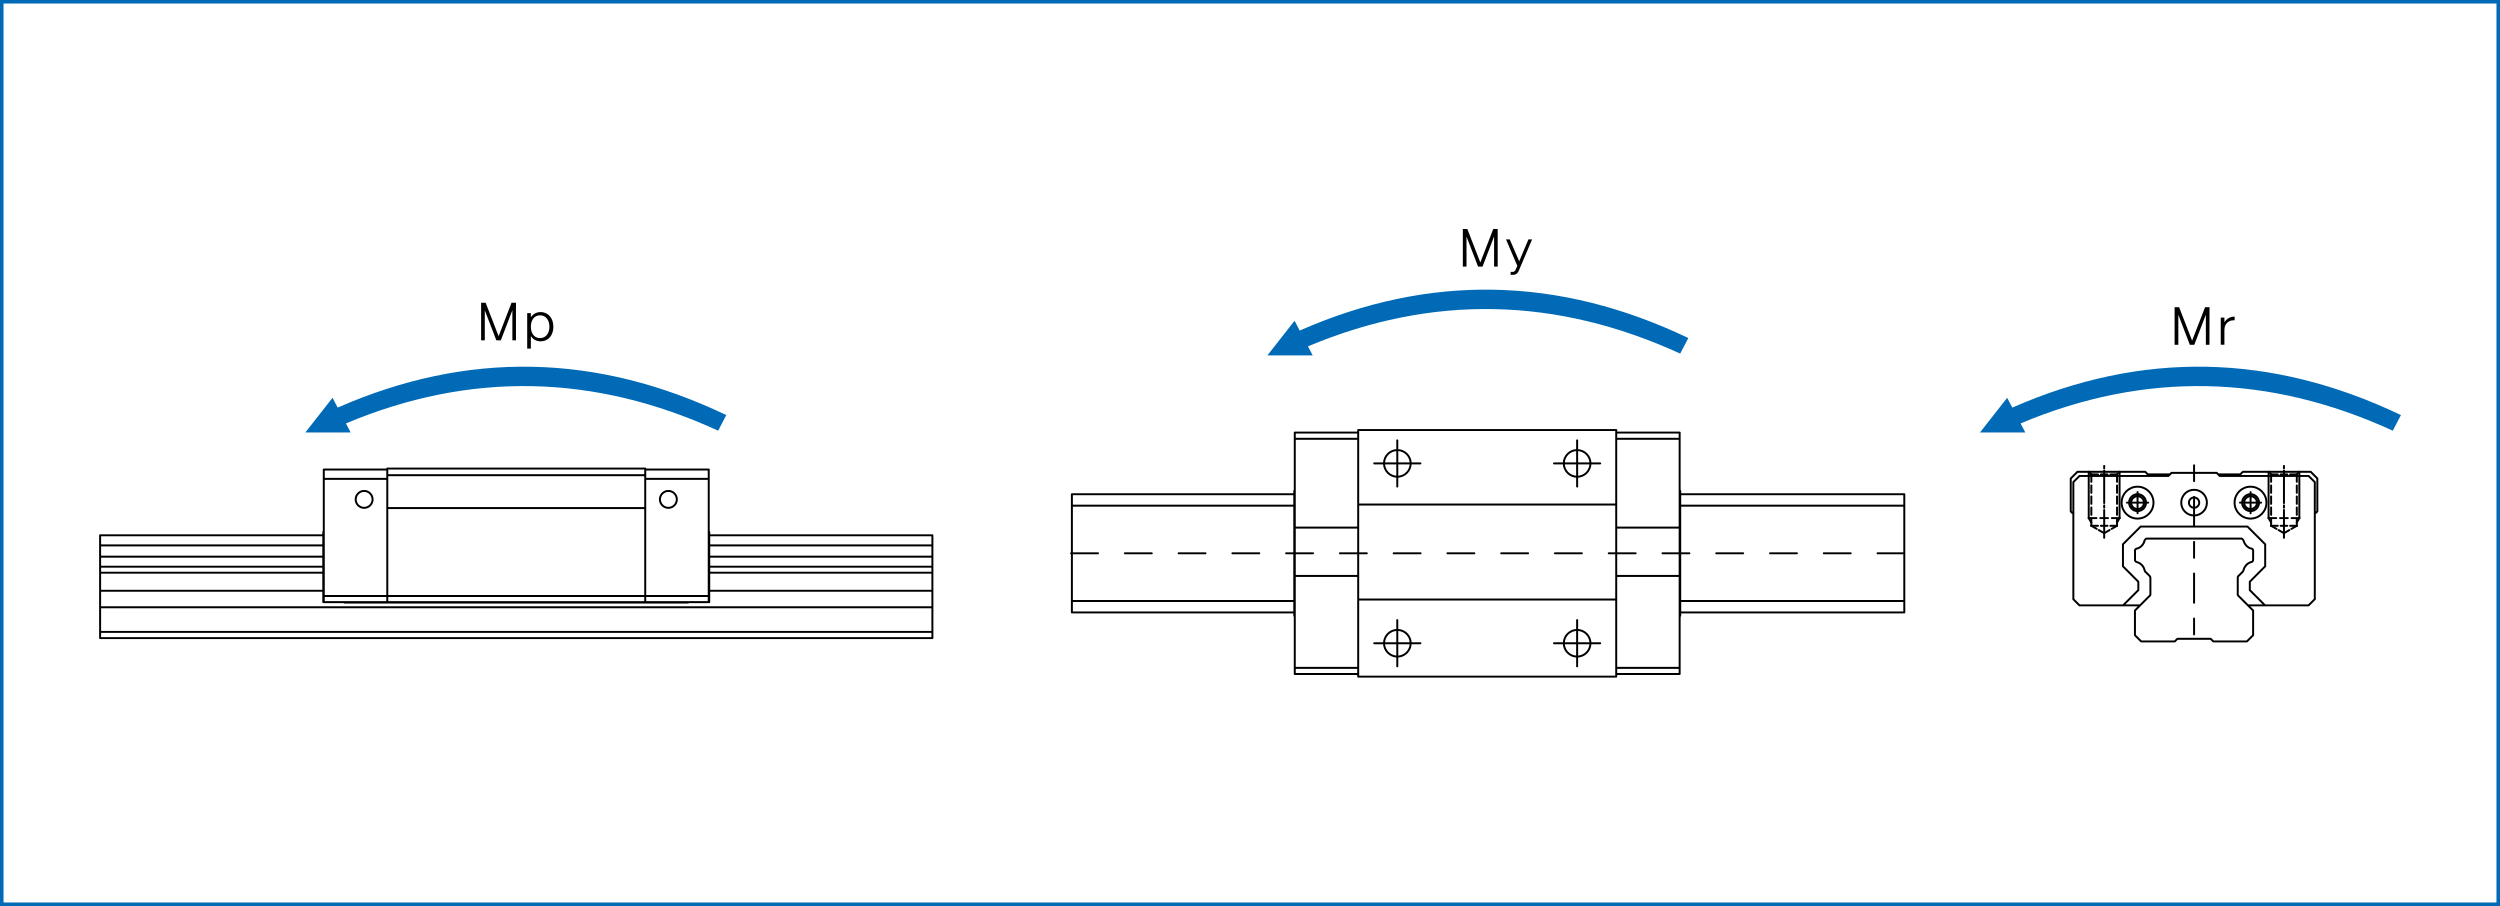 <?xml version="1.0" encoding="UTF-8"?>
<svg id="_圖層_2" data-name="圖層_2" xmlns="http://www.w3.org/2000/svg" viewBox="0 0 354.33 128.41">
  <defs>
    <style>
      .cls-1 {
        fill: #006ab7;
      }

      .cls-2 {
        stroke-dasharray: .88 .34;
      }

      .cls-2, .cls-3, .cls-4, .cls-5, .cls-6, .cls-7, .cls-8, .cls-9, .cls-10, .cls-11 {
        stroke: #000;
        stroke-linecap: round;
        stroke-linejoin: round;
        stroke-width: .28px;
      }

      .cls-2, .cls-3, .cls-4, .cls-5, .cls-6, .cls-7, .cls-8, .cls-9, .cls-10, .cls-11, .cls-12 {
        fill: none;
      }

      .cls-3 {
        stroke-dasharray: 3.81 3.81;
      }

      .cls-4 {
        stroke-dasharray: .94 .41;
      }

      .cls-5 {
        stroke-dasharray: 3.88 0;
      }

      .cls-6 {
        stroke-dasharray: 4.6 .33 .33 .33;
        stroke-dashoffset: 4.93px;
      }

      .cls-7 {
        stroke-dasharray: 4.14 2.24 2.24 2.24;
        stroke-dashoffset: 6.38px;
      }

      .cls-9 {
        stroke-dasharray: 1.05 .51;
      }

      .cls-10 {
        stroke-dasharray: 1.09 .55;
      }

      .cls-11 {
        stroke-dasharray: .88 .34;
      }

      .cls-12 {
        stroke: #006ab7;
        stroke-width: .5px;
      }
    </style>
  </defs>
  <g id="_圖層_1-2" data-name="圖層_1">
    <rect class="cls-12" x=".25" y=".25" width="353.83" height="127.91"/>
    <path class="cls-1" d="M101.78,61.04c-17.58-8.07-35.17-8.41-52.75-1.03.22.42.45.85.67,1.28h-6.42c1.28-1.64,2.57-3.27,3.85-4.91.24.46.49.93.73,1.39,18.36-8.07,36.72-7.72,55.08,1.06-.38.73-.77,1.47-1.15,2.2"/>
    <polygon points="72.62 48.24 72.62 43.97 70.98 48.24 70.35 48.24 68.71 43.98 68.71 48.24 68.19 48.24 68.19 42.91 68.83 42.91 70.67 47.65 72.5 42.91 73.13 42.91 73.13 48.24 72.62 48.24"/>
    <g>
      <path d="M77.87,46.31c0-.95-.51-1.62-1.33-1.62s-1.3.67-1.3,1.62.49,1.61,1.3,1.61,1.33-.66,1.33-1.61M78.43,46.31c0,1.22-.72,2.07-1.81,2.07-.57,0-1.05-.26-1.34-.69h-.04v1.72h-.52v-5.03h.52v.51l.04.02c.3-.42.77-.68,1.34-.68,1.08,0,1.81.86,1.81,2.08"/>
      <path class="cls-1" d="M238.14,50.12c-17.59-8.07-35.17-8.41-52.76-1.03.22.42.44.85.67,1.28h-6.42c1.28-1.64,2.57-3.27,3.85-4.91.24.46.49.93.73,1.39,18.36-8.07,36.72-7.72,55.08,1.06-.38.73-.76,1.47-1.15,2.2"/>
    </g>
    <polygon points="211.76 37.79 211.76 33.52 210.12 37.79 209.49 37.79 207.85 33.53 207.85 37.79 207.33 37.79 207.33 32.46 207.97 32.46 209.81 37.2 211.64 32.46 212.27 32.46 212.27 37.79 211.76 37.79"/>
    <g>
      <path d="M215.3,38.28c-.09.24-.23.46-.42.56-.18.1-.34.12-.57.12h-.2v-.43h.28c.24.02.36-.15.44-.34l.22-.51-1.6-3.75h.53l1.34,3.1,1.31-3.1h.52l-1.85,4.35Z"/>
      <path class="cls-1" d="M339.13,61.04c-17.59-8.07-35.17-8.41-52.75-1.03.22.42.44.85.67,1.28h-6.42c1.28-1.64,2.57-3.27,3.85-4.91.24.46.49.93.73,1.39,18.36-8.07,36.72-7.72,55.08,1.06-.38.73-.77,1.47-1.15,2.2"/>
    </g>
    <polygon points="312.64 48.87 312.64 44.6 311 48.87 310.37 48.87 308.74 44.61 308.74 48.87 308.21 48.87 308.21 43.54 308.85 43.54 310.69 48.28 312.53 43.54 313.16 43.54 313.15 48.87 312.64 48.87"/>
    <g>
      <path d="M316.71,45.39c-.23,0-.53.02-.76.15-.46.26-.68.63-.68,1.3v2.02h-.52v-3.85h.52v.6h.05c.15-.24.37-.44.66-.58.25-.12.57-.16.74-.16v.52Z"/>
      <path class="cls-8" d="M303.93,76.7l-.09.25-.14.23-.18.21-.21.17-.24.13-.26.08M304.21,76.34l-.08.05-.07.07-.06.07-.05.08-.03.09M317.72,76.34h-13.51M318,76.7l-.03-.09-.04-.08-.06-.07-.07-.07-.08-.05M319.12,77.76l-.26-.08-.23-.13-.21-.17-.18-.21-.14-.23-.09-.25M319.34,78.05v-.06s-.02-.05-.02-.05l-.02-.05-.03-.04-.04-.04-.05-.03-.05-.02M319.34,79.36v-1.31M319.12,79.65l.05-.02.05-.03.04-.04.03-.04.02-.05.02-.05v-.06M317.99,80.78l.09-.27.14-.24.18-.22.21-.18.25-.14.27-.09M317.83,81.07l.07-.09.05-.1.03-.11M317.26,81.64l.57-.57M317.16,81.89v-.06s.02-.06.02-.06l.02-.06.03-.05.04-.04M317.16,84.2v-2.31M317.26,84.45l-.04-.04-.03-.05-.02-.06-.02-.06v-.06M304.67,84.45l-2.08,2.08v3.5l.88.88h4.77l.36-.37h4.73l.36.37h4.77l.88-.88v-3.5l-2.08-2.08M304.78,84.2v.06s-.02.06-.02.06l-.02.06-.03.05-.04.04M304.78,81.89v2.31M304.67,81.64l.04.04.03.05.02.06v.06s.02.06.02.06M304.11,81.07l.57.57M303.95,80.78l.03.11.05.1.07.09M302.82,79.65l.26.09.25.14.22.18.18.22.13.24.09.27M302.6,79.36v.06s.02.05.02.05l.03.05.04.04.04.04.05.03.05.02M302.6,78.05v1.31M302.82,77.76l-.05.02-.05.03-.04.04-.04.04-.03.05-.02.05v.06M318.54,74.63l2.52,2.52M321.05,77.15v3.12M318.87,83.64l2.17,2.17M318.87,82.45v1.19M318.87,82.45l2.18-2.19M303.4,74.63h15.13M303.4,74.63l-2.52,2.52M300.89,77.15v3.12M303.07,83.64l-2.17,2.17M303.07,82.45v1.19M303.07,82.45l-2.18-2.19M294.73,85.8l-.87-.87M293.86,68.33v16.6M328.08,68.33l-.87-.87M293.86,68.33l.87-.87M307.33,67.46h-12.6M327.2,67.46h-12.6M307.33,67.46l.44-.44M314.61,67.46l-.43-.44M300.9,85.8h-6.17M327.2,85.8h-6.17M314.17,67.02h-6.41M327.2,85.8l.87-.87M328.08,84.93v-16.6M312.79,71.24c0-1.01-.81-1.82-1.82-1.82s-1.82.81-1.82,1.82.82,1.82,1.82,1.82,1.82-.82,1.82-1.82ZM321.23,71.24c0-1.25-1.01-2.26-2.26-2.26s-2.26,1.01-2.26,2.26,1.01,2.26,2.26,2.26,2.26-1.01,2.26-2.26ZM320.18,71.24c0-.66-.54-1.2-1.2-1.2s-1.2.54-1.2,1.2.54,1.2,1.2,1.2,1.2-.54,1.2-1.2ZM305.22,71.24c0-1.25-1.01-2.26-2.26-2.26s-2.26,1.01-2.26,2.26,1.01,2.26,2.26,2.26,2.26-1.01,2.26-2.26ZM304.16,71.24c0-.66-.54-1.2-1.2-1.2s-1.2.54-1.2,1.2.54,1.2,1.2,1.2,1.2-.54,1.2-1.2ZM311.7,71.24c0-.4-.33-.73-.73-.73s-.73.33-.73.73.33.73.73.73.73-.33.73-.73ZM321.56,85.8h-2.95M300.37,85.8h2.95M293.49,67.82v4.66M303.87,71.24c0-.5-.41-.91-.91-.91s-.91.41-.91.91.4.91.91.91.91-.41.91-.91ZM314.39,67.24h3.13M304.42,67.24h3.13M304.05,66.87l.36.36M328.44,72.48l-.22.22M327.5,66.87h-9.61M327.5,66.87l.95.95M328.44,67.82v4.66M319.89,71.24c0-.5-.41-.91-.91-.91s-.91.41-.91.91.41.91.91.91.91-.41.91-.91ZM317.89,66.87l-.37.36M293.49,72.48l.22.22M294.44,66.87h9.61M294.44,66.87l-.95.95M14.19,83.73h31.64M14.19,81.17h31.64M14.19,80.32h31.64M14.19,78.9h31.64M14.19,77.3h31.64M100.61,75.87h31.54M14.19,75.87h31.64M14.19,90.44h117.96M14.19,89.56h117.96M14.19,86.07h117.96M100.61,83.73h31.54M100.61,81.17h31.54M100.61,80.32h31.54M100.61,78.9h31.54M100.61,77.3h31.54M132.15,76.23v-.36M132.15,90.44v-.87M132.15,89.56v-3.5M132.15,86.07v-2.08M132.15,83.99v-.26M132.15,83.73v-2.31M132.15,81.43v-.26M132.15,81.17v-.57M132.15,80.61v-.29M132.15,80.32v-1.14M132.15,79.18v-.28M132.15,78.9v-1.31M132.15,77.58v-.28M132.15,77.3v-1.07M14.19,76.23v-.36M14.19,77.3v-1.07M14.19,77.58v-.28M14.19,78.9v-1.31M14.19,79.18v-.28M14.19,80.32v-1.14M14.19,80.61v-.29M14.19,81.17v-.57M14.19,81.43v-.26M14.19,83.73v-2.31M14.19,83.99v-.26M14.19,86.07v-2.08M14.19,89.56v-3.5M14.19,90.44v-.87M95.93,70.78c0-.66-.54-1.2-1.2-1.2s-1.2.54-1.2,1.2.54,1.2,1.2,1.2,1.2-.54,1.2-1.2ZM100.45,66.55h-8.99M100.45,67.87h-8.99M100.45,84.47h-8.99M100.45,85.34h-8.99M100.45,84.47v.87M100.45,67.87v16.6M100.45,66.99v.87M100.45,66.55v.44M52.81,70.78c0-.66-.54-1.2-1.2-1.2s-1.2.54-1.2,1.2.54,1.2,1.2,1.2,1.2-.54,1.2-1.2ZM45.89,66.55h8.99M45.89,85.34h8.99M45.89,84.47h8.99M45.89,67.87h8.99M45.89,66.99v-.44M45.89,67.87v-.87M45.89,84.47v-16.6M45.89,85.34v-.87M100.52,77.58h-.07M100.52,78.9h-.07M100.52,79.64l-.07.07M100.52,80.42l-.07.02M100.52,80.94l-.07.05M100.52,81.47l-.07.03M100.52,83.69l-.07-.03M100.52,85.34h-.07M100.52,75.4l-.07-.07M100.52,76.14l-.07-.02M100.52,76.84l-.07-.07M100.52,76.84v.75M100.52,76.14v.7M100.52,75.4v.74M100.52,83.69v1.65M100.52,81.47v2.22M100.52,80.94v.53M100.52,80.42v.52M100.52,79.64v.78M100.52,78.9v.74M100.52,77.58v1.31M45.82,85.34h.07M45.82,83.69l.07-.03M45.82,81.47l.07.03M45.82,80.42l.07.02M45.82,79.64l.07.07M45.82,78.9h.07M45.82,77.58h.07M45.82,76.14l.07-.02M45.82,75.4l.07-.07M45.82,76.14v-.74M45.82,76.84v-.7M45.82,77.58v-.75M45.82,78.9v-1.31M45.82,79.64v-.74M45.82,80.42v-.78M45.82,80.94v-.52M45.82,81.47v-.53M45.82,83.69v-2.22M45.82,85.34v-1.65M48.81,85.4h48.73M97.53,85.4v-.06M48.81,85.4v-.06M54.89,66.41h36.57M54.89,67.35h36.57M54.89,72.01h36.57M54.89,84.47h36.57M54.89,85.34h36.57M91.45,66.41v.95M91.45,67.35v4.66M91.45,72.01v.22M91.45,72.23v12.23M91.45,84.47v.87M54.89,84.47v.87M54.89,72.23v12.23M54.89,72.01v.22M54.89,67.35v4.66M54.89,66.41v.95"/>
    </g>
    <line class="cls-6" x1="323.71" y1="66.04" x2="323.71" y2="76.22"/>
    <path class="cls-8" d="M325.89,66.87v6.55M321.53,66.87v6.55"/>
    <line class="cls-9" x1="321.89" y1="67.24" x2="321.89" y2="74.52"/>
    <line class="cls-9" x1="325.53" y1="67.24" x2="325.53" y2="74.52"/>
    <line class="cls-11" x1="325.53" y1="74.52" x2="323.71" y2="75.57"/>
    <line class="cls-10" x1="325.89" y1="73.43" x2="321.53" y2="73.43"/>
    <line class="cls-4" x1="325.53" y1="74.52" x2="321.89" y2="74.52"/>
    <path class="cls-8" d="M321.53,73.43l.36.63M325.89,73.43l-.36.63"/>
    <line class="cls-11" x1="321.89" y1="74.52" x2="323.71" y2="75.57"/>
    <line class="cls-4" x1="325.53" y1="67.24" x2="321.89" y2="67.24"/>
    <line class="cls-8" x1="325.53" y1="67.24" x2="325.89" y2="66.87"/>
    <line class="cls-8" x1="321.89" y1="67.24" x2="321.53" y2="66.87"/>
    <line class="cls-6" x1="298.23" y1="66.04" x2="298.23" y2="76.22"/>
    <path class="cls-8" d="M296.04,66.87v6.55M300.41,66.87v6.55"/>
    <line class="cls-9" x1="300.05" y1="67.24" x2="300.05" y2="74.52"/>
    <line class="cls-9" x1="296.41" y1="67.24" x2="296.41" y2="74.52"/>
    <line class="cls-2" x1="296.41" y1="74.52" x2="298.23" y2="75.57"/>
    <line class="cls-10" x1="296.04" y1="73.43" x2="300.41" y2="73.43"/>
    <line class="cls-4" x1="296.41" y1="74.52" x2="300.05" y2="74.52"/>
    <path class="cls-8" d="M300.41,73.43l-.36.63M296.04,73.43l.36.63"/>
    <line class="cls-11" x1="300.05" y1="74.52" x2="298.23" y2="75.57"/>
    <line class="cls-4" x1="296.41" y1="67.24" x2="300.05" y2="67.24"/>
    <line class="cls-8" x1="296.41" y1="67.24" x2="296.04" y2="66.87"/>
    <line class="cls-8" x1="300.05" y1="67.24" x2="300.41" y2="66.87"/>
    <line class="cls-8" x1="320.47" y1="71.24" x2="317.48" y2="71.24"/>
    <line class="cls-8" x1="318.98" y1="72.74" x2="318.98" y2="69.75"/>
    <line class="cls-8" x1="301.46" y1="71.24" x2="304.46" y2="71.24"/>
    <line class="cls-8" x1="302.96" y1="72.74" x2="302.96" y2="69.75"/>
    <line class="cls-7" x1="310.97" y1="65.95" x2="310.97" y2="91.82"/>
    <path class="cls-8" d="M238.14,85.18h31.76M238.14,71.67h31.76M238.14,70.05h31.76M238.14,86.8h31.76M269.9,85.46v-.28M269.9,85.18v-13.51M269.9,71.67v-.28M269.9,71.39v-1.11M269.9,70.28v-.23M269.9,86.8v-.23M269.9,86.57v-1.11M151.92,85.18h31.49M151.92,71.67h31.49M151.92,70.05h31.49M151.92,86.8h31.49M151.92,85.46v-.28M151.92,86.57v-1.11M151.92,86.8v-.23M151.92,70.28v-.23M151.92,71.39v-1.11M151.92,71.67v-.28M151.92,85.18v-13.51"/>
    <line class="cls-3" x1="151.81" y1="78.42" x2="269.8" y2="78.42"/>
    <path class="cls-8" d="M238.06,81.63h-8.99M238.06,94.66h-8.99M238.06,95.53h-8.99M238.06,61.31h-8.99M238.06,62.19h-8.99M238.06,74.78h-8.99M229.07,75v.22M229.07,75.22v6.41M229.07,81.63v.22M238.06,74.78v.44M238.06,62.19v12.6M238.06,61.31v.87M238.06,94.66v.87M238.06,82.07v12.6M238.06,81.63v.44M238.06,75.22v6.41M183.51,81.63h8.99M183.51,74.78h8.99M183.51,62.19h8.99M183.51,61.31h8.99M183.51,95.53h8.99M183.51,94.66h8.99M192.5,81.85v-.22M192.5,81.63v-6.41M192.5,75.22v-.22M183.51,82.07v-.44M183.51,94.66v-12.6M183.51,95.53v-.87M183.51,62.19v-.87M183.51,74.78v-12.6M183.51,75.22v-.44M183.51,81.63v-6.41M238.14,87.27l-.07.07M238.14,69.58l-.07-.07M238.14,70.17h-.07M238.14,70.92l-.07-.07M238.14,71.93h-.07M238.14,86.68l-.07.02M238.14,86.68v.59M238.14,85.93v.75M238.14,84.92v1.01M238.14,71.93v12.99M238.14,70.92v1.01M238.14,70.17v.75M238.14,69.58v.59M183.44,69.58l.07-.07M183.44,87.27l.07.07M183.44,86.68l.07.02M183.44,70.17h.07M183.44,70.17v-.59M183.44,70.92v-.75M183.44,71.93v-1.01M183.44,84.92v-12.99M183.44,85.93v-1.01M183.44,86.68v-.75M183.44,87.27v-.59M225.42,91.17c0-1.04-.85-1.89-1.89-1.89s-1.89.85-1.89,1.89.84,1.89,1.89,1.89,1.89-.85,1.89-1.89ZM225.42,65.68c0-1.04-.85-1.89-1.89-1.89s-1.89.84-1.89,1.89.84,1.89,1.89,1.89,1.89-.85,1.89-1.89ZM199.94,91.17c0-1.04-.84-1.89-1.89-1.89s-1.89.85-1.89,1.89.85,1.89,1.89,1.89,1.89-.85,1.89-1.89ZM199.94,65.68c0-1.04-.84-1.89-1.89-1.89s-1.89.84-1.89,1.89.85,1.89,1.89,1.89,1.89-.85,1.89-1.89ZM192.5,84.97h36.57M192.5,95.9h36.57M192.5,60.95h36.57M192.5,71.51h36.57M229.07,71.51v.36M229.07,81.85v3.13M229.07,71.87v3.13M229.07,84.97v.37M229.07,85.34v9.61M229.07,94.95v.95M229.07,60.95v.95M229.07,61.9v9.61M192.5,71.51v.36M192.5,61.9v9.61M192.5,60.95v.95M192.5,94.95v.95M192.5,85.34v9.61M192.5,84.97v.37M192.5,81.85v3.13M192.5,71.87v3.13"/>
    <line class="cls-5" x1="194.77" y1="91.17" x2="201.32" y2="91.17"/>
    <line class="cls-5" x1="198.04" y1="94.44" x2="198.04" y2="87.89"/>
    <line class="cls-5" x1="194.77" y1="65.68" x2="201.32" y2="65.68"/>
    <line class="cls-5" x1="198.04" y1="68.96" x2="198.04" y2="62.41"/>
    <line class="cls-5" x1="226.8" y1="91.17" x2="220.25" y2="91.17"/>
    <line class="cls-5" x1="223.53" y1="94.44" x2="223.53" y2="87.89"/>
    <line class="cls-5" x1="226.8" y1="65.68" x2="220.25" y2="65.68"/>
    <line class="cls-5" x1="223.53" y1="68.96" x2="223.53" y2="62.41"/>
  </g>
</svg>